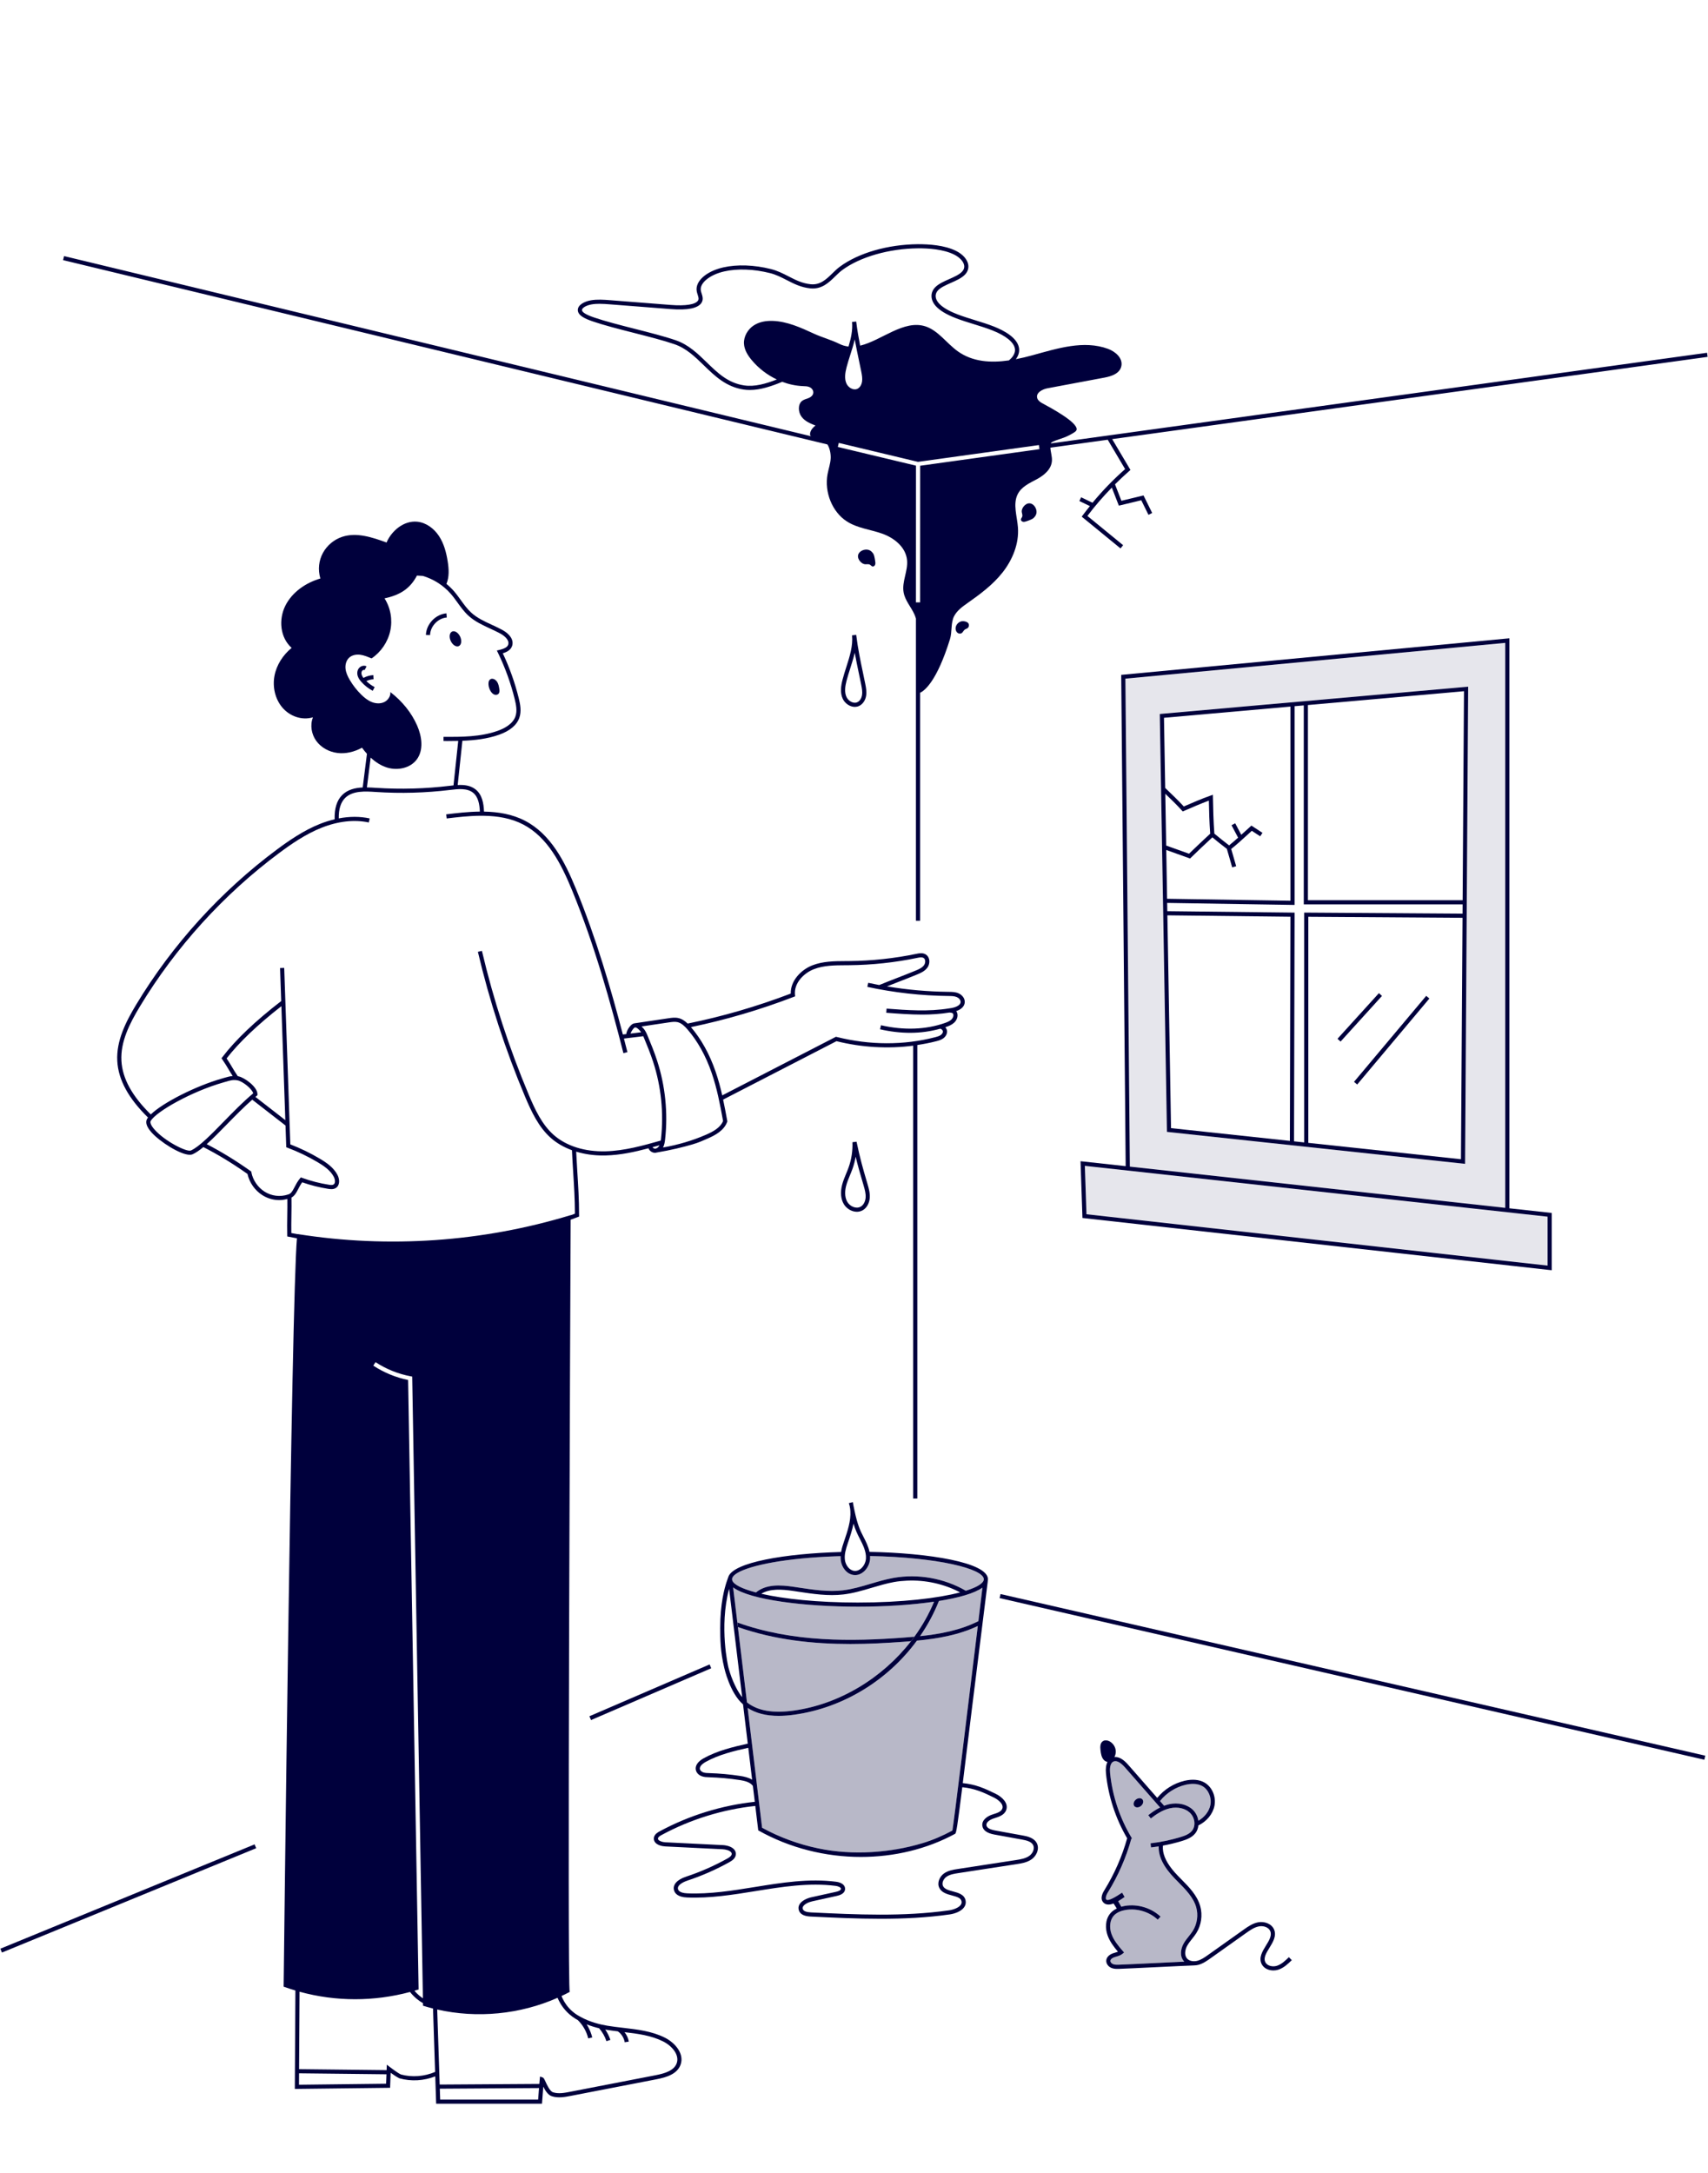 <?xml version="1.0" encoding="UTF-8"?>
<svg xmlns="http://www.w3.org/2000/svg" viewBox="0 0 507 645">
  <defs>
    <style>
      .cls-1 {
        fill: none;
      }

      .cls-1, .cls-2, .cls-3, .cls-4 {
        stroke-width: 0px;
      }

      .cls-2 {
        opacity: .28;
      }

      .cls-2, .cls-3 {
        mix-blend-mode: multiply;
      }

      .cls-2, .cls-3, .cls-4 {
        fill: #00003c;
      }

      .cls-3 {
        opacity: .1;
      }

      .cls-5 {
        isolation: isolate;
      }
    </style>
  </defs>
  <g class="cls-5">
    <g id="Layer_1" data-name="Layer 1">
      <g>
        <path class="cls-2" d="M249.522,461.836c-.489.013-.974.027-1.455.044-14.511.502-25.248,2.613-29.155,4.922-.845.499-1.367,1.007-1.542,1.511-.019.054-.033.108-.045.161-.014.112-.02.253.006.413.01.06.023.116.037.166.421,1.224,2.91,2.479,7.033,3.558,2.966-2.478,7.149-2.278,11.24-1.667l1.418.213c4.335.656,8.82,1.332,13.175.819,2.778-.329,5.536-1.147,8.202-1.94,2.183-.647,4.441-1.318,6.731-1.731,7.299-1.315,15.105.08,21.524,3.802,3.429-1.07,5.339-2.268,5.339-3.421,0-3.09-13.689-6.513-33.758-6.885.014.254.022.508.009.766-.077,1.463-.807,2.955-1.906,3.892-.765.652-1.633.99-2.532.99-.129,0-.257-.009-.387-.02-.785-.069-1.482-.4-2.067-.905-.059-.049-.115-.102-.171-.154-.017-.016-.035-.032-.052-.049-.864-.832-1.417-2.01-1.577-3.14-.056-.302-.107-.768-.066-1.345Z"/>
        <path class="cls-1" d="M170.136,347.724c-.139-2.185-.265-4.263-.355-6.358-2.37-.869-4.49-2.076-6.245-3.626-3.678-3.251-5.817-7.869-7.693-12.321-5.837-13.855-10.544-28.301-13.988-42.937l1.198-.281c3.429,14.569,8.114,28.949,13.925,42.74,1.82,4.321,3.889,8.799,7.373,11.876,3.739,3.301,9.212,5.036,15.438,4.868,5.571-.145,11.051-1.682,16.354-3.184.025-.173.045-.348.065-.526.852-7.607.055-15.477-2.305-22.758-.83-2.561-1.866-5.094-2.773-7.266-.06-.143-.129-.282-.191-.425l-5.735.698c.351,1.354.704,2.712,1.039,4.027l-1.192.303c-3.72-14.621-8.442-31.803-15.258-48.379-3.242-7.884-7.242-15.703-14.492-19.485-3.582-1.869-7.596-2.511-11.597-2.584,0,.018.001.036.001.054l-1.23.007c-0-.023-.001-.047-.001-.07-3.432.032-6.82.438-9.88.804l-.147-1.221c3.093-.371,6.513-.779,9.994-.815-.094-2.175-.471-4.364-2.028-5.612-1.782-1.428-4.528-1.094-6.734-.827-7.32.895-14.762,1.1-22.12.616-3.065-.202-6.879-.451-9.117,1.778-1.304,1.298-1.935,3.334-1.885,6.061,3.204-.609,6.314-.614,9.187.012l-.261,1.201c-4.29-.933-9.157-.384-14.078,1.58-4.701,1.878-8.952,4.819-12.49,7.448-16.488,12.256-30.809,28.033-41.415,45.624-3.021,5.011-5.772,10.429-5.457,16.088.292,5.244,3.157,10.453,8.715,15.909,3.541-3.442,13.243-8.417,21.197-10.678l.691-.203c.826-.246,1.592-.452,2.425-.518-.497-.764-.879-1.406-1.248-2.029-.498-.839-1.012-1.707-1.818-2.875l-.252-.366.268-.354c3.797-5.018,9.832-10.763,17.452-16.624l-.339-9.804,1.229-.043,1.814,52.376c3.043,1.168,5.998,2.601,8.788,4.264,2.042,1.215,4.086,2.638,5.216,4.811.696,1.342.742,3.107-.517,3.883-.708.437-1.529.352-2.244.241-2.616-.412-5.21-1.066-7.716-1.943-.499.674-.934,1.515-1.357,2.333-.324.628-.879,1.683-1.827,2.205.035,1.621.009,3.499-.018,5.33-.026,1.778-.053,3.611-.023,5.185l1.854.352c.014-.027.029-.041.043-.035,26.968,4.277,54.903,2.338,81.022-5.624,0,0-0.0.015-0.0.037l1.264-.465c-.014-4.423-.274-8.516-.526-12.477Z"/>
        <path class="cls-1" d="M207.763,525.073c.115.469.589.788.994.932.523.185,1.115.203,1.742.221,3.12.094,6.2.376,9.225.839,1.214.185,2.501.478,3.535,1.12l-1.143-9.477c-4.323.967-8.737,2.033-12.645,4.189-.464.256-1.958,1.168-1.708,2.177Z"/>
        <path class="cls-1" d="M214.632,332.692c-.923-5.119-1.821-9.733-3.381-14.262-1.746-5.072-4.149-9.402-7.141-12.871-.807-.935-1.793-1.928-2.985-2.208-.805-.186-1.687-.054-2.541.071l-8.146,1.213c.212.201.394.399.531.551.625.692.981,1.542,1.295,2.292.916,2.196,1.964,4.755,2.808,7.361,2.414,7.447,3.23,15.495,2.358,23.275-.091.812-.213,1.67-.621,2.433-.002.003-.004.006-.006.009,4.416-.769,8.733-2.03,12.848-3.823,2.019-.881,4.179-2.047,4.98-4.039Z"/>
        <path class="cls-1" d="M248.37,307.751c9.826,2.465,19.945,2.489,29.265.065.592-.153,1.158-.316,1.598-.621.328-.228.675-.635.662-1.091-.004-.135-.129-.384-.353-.584-.174-.156-.341-.215-.421-.21l-.001-.014c-2.83.798-5.83,1.222-8.946,1.222-2.906,0-5.904-.348-8.934-1.046l.276-1.199c6.741,1.553,13.305,1.32,18.984-.675.643-.226,1.372-.507,1.89-.992.396-.37.729-.996.582-1.557-.072-.272-.141-.489-1.109-.548-2.697.437-5.415.61-8.13.61-3.578,0-7.147-.274-10.652-.542l.094-1.227c6.115.468,12.428.935,18.562-.068l.001-.015c.023.001.046.003.069.004.235-.039.471-.064.705-.107.599-.112,2.56-.566,2.635-1.755.04-.64-.536-1.23-1.126-1.482-.715-.307-1.543-.316-2.42-.326-8.124-.084-16.231-.995-24.137-2.705l.261-1.201c1.086.235,2.176.451,3.269.655,1.789-.737,3.536-1.417,5.282-2.094,1.794-.696,3.588-1.392,5.429-2.153.931-.386,1.987-.823,2.578-1.634.291-.399.419-.966.326-1.443-.044-.223-.157-.527-.449-.709-.465-.286-1.133-.179-1.896-.022-6.599,1.369-13.363,2.1-20.104,2.17l-1.165.008c-3.187.016-6.483.034-9.41,1.177-3.042,1.188-5.942,4.175-5.601,7.587l.047.467-.439.168c-10.141,3.877-20.124,6.808-30.488,8.964,3.067,3.576,5.528,8.015,7.313,13.201.8,2.323,1.427,4.659,1.972,7.065l33.759-17.399.225.057Z"/>
        <path class="cls-1" d="M188.475,304.926c-.377.085-1.116,1.177-1.309,1.82l3.128-.381c-.082-.117-.144-.252-.238-.357-.289-.32-1.043-1.19-1.58-1.082Z"/>
        <path class="cls-1" d="M67.302,333.732c-2.153,2.204-4.141,4.232-5.94,5.835,4.27,2.203,8.538,4.806,13.008,7.973l.201.143.047.243c.451,2.325,1.914,4.468,3.915,5.733,2.091,1.323,4.643,1.627,7.004.839.803-.179,1.303-1.042,1.713-1.838.531-1.026,1.076-2.079,1.778-2.902l.277-.323.4.144c2.562.926,5.222,1.61,7.907,2.033.52.083,1.055.143,1.406-.073.584-.359.491-1.457.07-2.268-.987-1.899-2.868-3.199-4.754-4.321-2.845-1.695-5.865-3.147-8.976-4.315l-.384-.144-.223-6.452-9.876-7.668c-2.551,2.242-5.098,4.828-7.573,7.364Z"/>
        <path class="cls-1" d="M193.804,340.611c.17.184.421.285.653.291.476-.014.973-.382,1.267-.935.013-.025.021-.053.034-.079-.683.193-1.369.383-2.058.572.033.061.073.117.104.151Z"/>
        <path class="cls-1" d="M67.269,314.114c.688,1.02,1.157,1.81,1.611,2.577.496.837.973,1.637,1.713,2.719.059.01.109.006.169.018,1.795.347,5.702,3.152,5.654,5.333l-.007.282-.217.179c-.124.102-.248.22-.373.324l8.875,6.891-1.171-33.818c-7.024,5.467-12.632,10.803-16.256,15.495Z"/>
        <path class="cls-1" d="M218.912,466.802c-.845.499-1.367,1.007-1.542,1.511.462-.552.977-1.057,1.542-1.511Z"/>
        <path class="cls-1" d="M283.543,544.222c-8.455,4.595-18.173,6.883-27.985,6.884-10.514,0-21.134-2.627-30.434-7.856l-.048.006-.133-1.101c-.004-.002-.008-.004-.012-.006-.006-.088-.014-.176-.021-.264l-.714-5.918c-9.674,1.03-19.284,4.001-27.83,8.638-.484.262-.988.583-1.052.973-.028.168.008.304.117.439.316.392,1.178.696,2.095.741l17.011.837c1.164.057,2.673.437,3.418,1.333.371.446.526.982.449,1.552-.144,1.064-1.054,1.704-1.926,2.188-3.957,2.201-8.142,4.038-12.437,5.46-.535.178-3.183,1.133-2.781,2.559.274.974,1.831,1.183,2.735,1.221,6.69.291,13.501-.817,20.086-1.879,7.891-1.276,16.05-2.595,24.116-1.556,1.687.217,2.703,1.049,2.65,2.17-.033.686-.475,1.591-2.395,2.012l-7.367,1.627c-1.026.226-2.315.812-2.72,1.563-.136.251-.153.492-.052.758.222.584,1.014.9,2.425.968,13.478.645,27.418,1.315,40.992-.622,1.284-.184,2.853-.759,3.463-1.634.23-.329.302-.675.221-1.057-.204-.956-1.202-1.288-2.821-1.72-1.436-.383-3.063-.818-3.769-2.237-.757-1.524.105-3.377,1.376-4.288,1.237-.889,2.809-1.131,4.072-1.324l17.264-2.655c1.355-.208,2.891-.445,4.026-1.269.967-.702,1.661-2.12,1.1-3.192-.547-1.043-1.983-1.383-3.288-1.619l-8.219-1.493c-2.17-.395-3.369-1.257-3.562-2.56-.255-1.722,1.454-2.902,2.995-3.39l.223-.07c1.161-.365,2.362-.741,2.702-1.663.511-1.386-1.333-2.729-2.504-3.305-3.259-1.604-5.687-2.685-9.375-3.058-1.479,11.856-1.773,13.515-2.098,13.803l.004.006Z"/>
        <path class="cls-1" d="M249.528,461.836c-.49.013-.978.028-1.46.044.487-.002.974-.007,1.46-.004.001-.013-0-.027 0-.04Z"/>
        <path class="cls-1" d="M216.19,494.728c.926,4.103,2.267,7.057,4.138,9.149l-3.902-32.355c-1.873,7.594-1.964,15.552-.236,23.205Z"/>
        <path class="cls-1" d="M242.893,548.565c10.312,2.146,21.095,1.631,30.901-1.538-9.892,3.042-20.622,3.546-30.901,1.538Z"/>
        <path class="cls-1" d="M132.951,219.922c-.439,0-.873-.001-1.303-.002l.002-1.23c5.371.02,10.926.028,16.053-1.784,1.977-.698,4.501-2.01,5.299-4.3.563-1.617.183-3.486-.217-5.112-1.168-4.734-2.839-9.36-4.968-13.745l-.336-.692.748-.175c2.05-.482,2.483-1.114,2.63-1.611.374-1.257-.992-2.514-2.396-3.271-.962-.52-1.987-.994-2.978-1.451-2.221-1.026-4.518-2.087-6.387-3.776-1.293-1.17-2.316-2.583-3.304-3.949-.632-.875-1.285-1.778-1.994-2.591-2.182-2.504-5.101-4.361-8.284-5.311-.6-.044-1.192-.078-1.753-.101-2.102,4.015-5.156,5.786-9.619,6.772,1.839,2.88,2.411,6.422,1.683,9.694-.728,3.272-2.748,6.238-5.526,8.113-1.084-.428-2.182-.923-3.356-1.079-1.174-.156-2.456.075-3.322.882-.87.811-1.188,2.091-1.059,3.274.129,1.182.653,2.286,1.255,3.312.944,1.607,2.103,3.088,3.436,4.391.899.88,1.898,1.69,3.065,2.162,1.167.471,2.527.571,3.671.048,1.144-.523,1.998-1.745,1.881-2.997,3.542,2.744,6.278,6.116,7.955,9.956,1.405,3.215,1.975,7.22-.114,10.039-1.925,2.599-5.68,3.364-8.775,2.422-1.857-.565-3.492-1.641-4.916-2.972l-1.117,8.853c.938.011,1.863.069,2.731.126,7.282.479,14.647.273,21.891-.609.35-.043.715-.085,1.085-.124l1.402-13.195c-1.036.024-2.062.034-3.065.034ZM145.198,201.981c.174-.314.51-.556.869-.537.624-.011,1.221.441,1.556,1.004s.458,1.222.57,1.867c.094.547.161,1.181-.216,1.589-.308.333-.838.391-1.261.227-.423-.164-.751-.511-1.003-.888-.437-.654-.687-1.43-.713-2.216-.012-.359.025-.731.199-1.045ZM134.195,187.437c.771-.357,1.842.318,2.394,1.508.551,1.19.374,2.444-.397,2.801s-1.842-.318-2.394-1.508c-.551-1.19-.374-2.444.396-2.801ZM110.638,205.018c-1.277-.671-2.411-1.559-3.37-2.639-.375-.422-.836-.998-1.068-1.711-.261-.804-.165-1.645.258-2.251.536-.769,1.567-1.06,2.347-.663l-.559,1.096c-.228-.114-.6.013-.779.27-.201.288-.238.735-.098,1.168.108.332.307.639.516.908.907-.491,1.914-.785,2.943-.831l.054,1.23c-.741.032-1.469.22-2.14.538.734.712,1.559,1.319,2.469,1.798l-.573,1.088ZM127.658,188.488l-1.23-.031c.084-3.229,2.875-6.17,6.096-6.421l.096,1.225c-2.622.205-4.894,2.599-4.962,5.227Z"/>
        <path class="cls-1" d="M66.422,332.872c2.843-2.912,5.78-5.92,8.736-8.389-.316-1.331-3.101-3.552-4.628-3.847-1.315-.256-2.245.023-3.533.407l-.706.208c-9.355,2.66-19.84,8.585-21.545,11.391-.3.495.103,1.432,1.108,2.572,3.077,3.49,9.582,6.772,10.815,6.229,2.455-1.097,6.001-4.727,9.754-8.572Z"/>
        <path class="cls-1" d="M255.979,350.551c-.638-2.173-1.292-4.397-1.988-7.268-.205,1.222-.515,2.425-.928,3.581-.234.656-.5,1.3-.768,1.945-.443,1.067-.86,2.075-1.136,3.14-.284,1.102-.61,3.193.41,4.838.764,1.234,2.555,2.086,3.901,1.33,1.006-.561,1.425-1.789,1.483-2.75.069-1.135-.225-2.251-.616-3.592l-.359-1.224Z"/>
        <path class="cls-1" d="M251.301,206.917c.547,1.111,1.97,2,3.146,1.5.873-.372,1.316-1.35,1.439-2.141.149-.953-.024-1.956-.247-3.074-.219-1.097-.451-2.192-.685-3.303-.419-1.986-.847-4.011-1.237-6.189-.351,1.579-.848,3.132-1.337,4.659-.387,1.211-.787,2.462-1.102,3.691-.377,1.473-.715,3.357.022,4.857Z"/>
        <path class="cls-1" d="M223.109,106.839c-1.143-1.375-2.175-3.011-2.267-4.864-.107-2.157,1.143-4.212,2.828-5.346,1.685-1.134,3.734-1.461,5.713-1.393,4.276.147,8.33,1.992,12.271,3.809,2.429,1.12,5.013,1.771,7.536,3.025.887.441,1.784.681,2.687.779.732-2.449,1.27-4.833,1.049-7.297l1.223-.132c.329,2.612.742,4.945,1.178,7.165,6.34-1.516,12.952-7.812,19.391-5.722,3.774,1.225,6.287,5.032,9.579,7.389,4.424,3.168,9.826,3.486,15.19,2.706.483-.403.893-.826,1.193-1.265.528-.774.72-1.547.571-2.302-.371-1.88-2.731-3.771-6.645-5.324-1.752-.696-3.671-1.287-5.529-1.86-1.786-.551-3.634-1.121-5.353-1.788-2.86-1.109-4.822-2.301-6-3.643-1.58-1.803-1.63-3.967-.127-5.513,1.007-1.034,2.607-1.743,4.156-2.428,1.443-.638,2.936-1.297,3.776-2.164.563-.58.787-1.23.665-1.933-.199-1.158-1.345-2.384-2.99-3.197-3.183-1.575-7.612-1.869-10.725-1.841-8.589.081-17.201,2.555-22.476,6.457-.708.523-1.369,1.169-2.07,1.851-1.883,1.836-4.005,3.928-7.418,3.572-2.756-.28-4.907-1.386-6.987-2.457-1.548-.796-3.15-1.621-4.983-2.078-4.827-1.207-9.652-1.381-13.584-.488-4.284.972-7.329,3.465-6.934,5.675.05.279.143.561.234.842.264.819.594,1.838-.042,2.809-1.057,1.616-4.127,2.239-9.127,1.847l-18.109-1.414c-.971-.074-2.016-.156-3.054-.156-.799,0-1.595.048-2.35.184-1.732.31-2.862,1.121-2.832,1.684.053.972,2.715,1.889,3.59,2.19,3.25,1.12,7.739,2.263,12.08,3.37,4.366,1.112,8.879,2.262,12.177,3.399,3.786,1.305,6.535,3.975,9.194,6.558,3.247,3.154,6.314,6.133,11.136,6.843,3.054.454,6.351-.465,9.667-1.765-2.829-1.336-5.412-3.292-7.484-5.784Z"/>
        <path class="cls-1" d="M125.597,596.67l-1.23.022-.108-6.253c-11.32,3.567-23.635,3.892-35.345.664l-.137,22.984,25.983.29.062-1.626.947.735c.022.016,2.172,1.681,3.23,2.174,3.262.899,6.955.623,10.158-.757l-.621-18.816c-.995-.25-1.984-.524-2.964-.83l.024,1.413Z"/>
        <polygon class="cls-1" points="88.75 618.709 114.608 618.405 114.714 615.608 88.77 615.318 88.75 618.709"/>
        <path class="cls-1" d="M130.659,623.113h29.083c.057-.761.162-2.15.261-3.421l-29.45.191.107,3.23Z"/>
        <path class="cls-2" d="M344.501,568.817l-.841.899c-2.487-2.332-6.121-3.432-9.485-2.884-1.113.183-2.642.635-3.609,1.755-1.09,1.261-1.345,3.357-.65,5.336.662,1.884,1.958,3.468,3.342,5.059l.414.476-.486.402c-.55.454-1.192.64-1.813.821-.193.057-.385.112-.572.177-.548.189-1.148.563-1.192,1.055-.038.422.368.825.768.991.543.225,1.201.202,1.836.181,1.558-.049,6.423-.283,11.129-.511,2.964-.144,5.99-.29,8.219-.391-.057-.058-.119-.11-.171-.171-1.289-1.53-.851-3.715-.085-5.119.443-.813,1.013-1.528,1.566-2.22.438-.549.852-1.067,1.205-1.629,1.287-2.043,1.667-4.653,1.016-6.98-.821-2.935-3.113-5.25-5.33-7.488-.35-.353-.699-.706-1.042-1.06-3.337-3.445-4.887-6.575-4.766-9.549-.76.122-1.522.228-2.286.317l-.141-1.223c2.989-.345,5.962-.961,8.835-1.832,1.263-.383,2.679-.879,3.506-1.933,1.15-1.466.836-3.909-.685-5.335-1.38-1.296-3.619-1.792-5.837-1.313-2.344.513-4.393,1.976-5.73,3.033l-.763-.966c.899-.71,2.103-1.593,3.515-2.292l-10.427-11.884c-.944-1.075-2.302-2.248-3.412-1.744-1.125.512-1.115,2.364-1.009,3.423.683,6.824,2.929,13.526,6.497,19.381l-.196.119c-1.552,5.592-3.885,10.929-6.936,15.866-.655,1.061-.818,1.794-.484,2.177.454.521,1.576.097,2.204-.202l.529,1.11c-.204.097-.396.177-.58.247.39.477.881.918,1.448,1.268.603-.244,1.25-.448,1.975-.566,3.739-.613,7.766.614,10.525,3.199ZM337.146,534.1c.661-.551,1.544-.581,1.974-.067.429.514.241,1.378-.419,1.93-.661.551-1.544.581-1.974.067s-.241-1.378.419-1.93Z"/>
        <path class="cls-2" d="M354.023,537.062c.945.886,1.51,2.085,1.686,3.307,1.848-1.054,3.195-2.785,3.573-4.659.446-2.214-.585-4.64-2.4-5.644-1.612-.893-3.599-.693-4.982-.37-2.947.691-5.687,2.445-7.569,4.819l1.226,1.397c.492-.186.998-.351,1.525-.466,2.611-.571,5.269.049,6.941,1.616Z"/>
        <path class="cls-4" d="M136.193,191.746c.77-.357.948-1.611.397-2.801-.552-1.19-1.623-1.865-2.394-1.508-.77.357-.948,1.611-.396,2.801.552,1.19,1.623,1.865,2.394,1.508Z"/>
        <path class="cls-4" d="M338.7,535.963c.661-.551.848-1.415.419-1.93-.429-.514-1.313-.485-1.974.067-.661.551-.848,1.415-.419,1.93s1.313.485,1.974-.067Z"/>
        <path class="cls-4" d="M250.087,201.754c-.429,1.678-.805,3.842.109,5.705.635,1.293,2.069,2.331,3.545,2.331.398,0,.799-.076,1.188-.241,1.118-.477,1.95-1.658,2.172-3.083.18-1.152-.01-2.269-.257-3.504-.22-1.102-.452-2.201-.688-3.317-.724-3.431-1.473-6.979-2.007-11.223l-1.223.132c.285,3.175-.688,6.219-1.718,9.441-.392,1.227-.798,2.495-1.121,3.759ZM252.381,198.369c.488-1.527.985-3.08,1.337-4.659.39,2.178.818,4.204,1.237,6.189.234,1.11.466,2.206.685,3.303.223,1.118.396,2.122.247,3.074-.123.79-.566,1.768-1.439,2.141-1.176.5-2.6-.389-3.146-1.5-.737-1.5-.399-3.384-.022-4.857.315-1.229.715-2.48,1.102-3.691Z"/>
        <path class="cls-4" d="M254.255,338.838l-1.217.15c.103,2.514-.288,5.095-1.133,7.463-.227.637-.486,1.261-.746,1.887-.439,1.058-.893,2.154-1.19,3.304-.577,2.228-.379,4.286.554,5.794.781,1.261,2.301,2.197,3.832,2.197.583,0,1.169-.137,1.716-.442,1.203-.671,2.012-2.108,2.111-3.749.087-1.439-.329-2.865-.662-4.01l-.359-1.228c-.911-3.099-1.853-6.306-2.905-11.366ZM255.47,358.117c-1.346.756-3.137-.096-3.901-1.33-1.019-1.645-.694-3.736-.41-4.838.276-1.066.693-2.074,1.136-3.14.267-.645.534-1.289.768-1.945.413-1.156.723-2.359.928-3.581.696,2.871,1.35,5.095,1.988,7.268l.359,1.224c.391,1.341.684,2.457.616,3.592-.058.961-.477,2.189-1.483,2.75Z"/>
        <rect class="cls-4" x="-2.712" y="562.808" width="81.574" height="1.231" transform="translate(-211.037 56.631) rotate(-22.31)"/>
        <rect class="cls-4" x="173.614" y="501.612" width="38.848" height="1.23" transform="translate(-183.03 117.43) rotate(-23.318)"/>
        <path class="cls-4" d="M132.524,182.036c-3.221.251-6.013,3.192-6.096,6.421l1.23.031c.068-2.628,2.34-5.022,4.962-5.227l-.096-1.225Z"/>
        <path class="cls-4" d="M108.742,202.132c.671-.318,1.399-.505,2.14-.538l-.054-1.23c-1.029.046-2.036.34-2.943.831-.208-.269-.407-.576-.516-.908-.14-.432-.103-.879.098-1.168.179-.257.551-.384.779-.27l.559-1.096c-.781-.396-1.812-.106-2.347.663-.422.607-.519,1.448-.258,2.251.232.712.693,1.289,1.068,1.711.959,1.08,2.093,1.968,3.37,2.639l.573-1.088c-.91-.479-1.735-1.085-2.469-1.798Z"/>
        <path class="cls-4" d="M146.715,206.13c.423.164.954.106,1.261-.227.376-.408.31-1.042.216-1.589-.111-.645-.234-1.305-.57-1.867s-.932-1.014-1.556-1.004c-.358-.019-.694.224-.869.537-.174.314-.211.686-.199,1.045.027.786.277,1.562.713,2.216.252.377.58.724,1.003.888Z"/>
        <path class="cls-4" d="M286.372,297.477c.081-1.271-.881-2.267-1.869-2.69-.941-.405-1.932-.414-2.93-.425-6.118-.064-12.249-.609-18.294-1.617,1.153-.459,2.299-.909,3.44-1.351,1.802-.699,3.605-1.398,5.454-2.164,1.028-.425,2.307-.955,3.102-2.045.49-.674.697-1.595.538-2.404-.128-.656-.486-1.195-1.008-1.518-.918-.571-2.046-.335-2.793-.18-6.521,1.353-13.205,2.074-19.866,2.143l-1.159.008c-3.3.017-6.712.035-9.852,1.261-3.336,1.304-6.518,4.561-6.409,8.38-10.171,3.864-20.186,6.777-30.601,8.902l.001.003h0c-.759-.733-1.647-1.376-2.72-1.628-1.035-.243-2.08-.085-3.003.053l-10.12,1.506 0.0.001c-.004.001-.007-0-.011 0-.77.13-1.442,1.06-1.696,1.455-.21.328-.623,1.054-.679,1.733l-1.006.122c-3.516-13.448-7.915-28.608-13.963-43.317-3.331-8.099-7.461-16.142-15.061-20.107-3.807-1.985-8.023-2.655-12.196-2.726-.1-2.475-.54-5.016-2.492-6.58-1.526-1.222-3.461-1.405-5.319-1.307l1.396-13.137c3.632-.139,7.37-.553,10.857-1.784,3.245-1.146,5.282-2.847,6.051-5.056.674-1.934.258-4.013-.184-5.81-1.129-4.577-2.72-9.053-4.733-13.314,1.201-.362,2.411-.978,2.793-2.263.495-1.667-.623-3.426-2.991-4.704-.996-.538-2.039-1.02-3.048-1.486-2.235-1.032-4.347-2.007-6.077-3.572-1.198-1.082-2.137-2.381-3.132-3.757-.648-.896-1.318-1.822-2.063-2.678-.673-.773-1.416-1.484-2.208-2.137.871-2.058.728-4.417.378-6.635-.417-2.645-1.109-5.305-2.578-7.545-1.469-2.239-3.82-4.019-6.486-4.275-3.98-.383-7.608,2.699-9.092,6.175-4.248-1.546-8.898-3.105-13.189-1.679-2.405.799-4.484,2.538-5.696,4.763-1.212,2.225-1.546,4.915-.762,7.598-4.339,1.271-8.392,4.044-10.404,8.093-2.012,4.049-1.59,9.411,1.879,12.498-2.571,2.107-4.495,5.063-5.101,8.331-.606,3.268.183,6.826,2.332,9.363,2.149,2.536,5.677,3.912,9.096,2.916-.916,2.288-.458,5.021.992,7.014,1.45,1.993,3.803,3.248,6.248,3.559,2.445.311,4.961-.278,7.32-1.558.455.627.945,1.236,1.468,1.817l-1.26,9.985c-2.238.101-4.455.611-6.093,2.244-1.589,1.583-2.332,4.008-2.232,7.201-1.454.343-2.921.795-4.393,1.382-4.832,1.929-9.166,4.927-12.767,7.603-16.616,12.351-31.047,28.25-41.734,45.978-3.122,5.179-5.965,10.799-5.631,16.791.31,5.578,3.309,11.067,9.127,16.764-.082.111-.182.227-.246.333-.626,1.031-.21,2.385,1.236,4.024,2.451,2.78,8.543,6.69,11.414,6.69.318,0,.596-.048.825-.151.965-.431,2.035-1.176,3.193-2.135,4.301,2.19,8.595,4.795,13.098,7.974.566,2.556,2.203,4.896,4.414,6.294,1.534.971,3.282,1.464,5.035,1.464.803,0,1.602-.133,2.386-.342.023,1.514.001,3.231-.024,4.912-.029,1.981-.059,4.029-.011,5.733l.014.494,2.871.545c-1.652,17.886-3.952,222.097-3.952,222.097,1.155.421,2.321.792,3.492,1.141l-.173,29.209,28.28-.333.169-4.456c.772.557,1.853,1.297,2.612,1.646,3.465.964,7.273.738,10.626-.591l.268,8.123h31.416l.042-.569c.003-.038.19-2.547.342-4.488.585,1.17,1.382,2.454,2.487,2.824,1.901.64,3.976.237,5.644-.085l25.483-4.938c2.998-.581,6.195-1.559,7.168-4.404,1.069-3.125-1.54-6.354-4.667-7.93-3.852-1.943-8.192-2.446-12.389-2.933-1.549-.179-3.151-.365-4.694-.62-2.181-.361-5.25-1.114-7.981-2.634 0.0 0.0 0.0.001.001.001-0-0-0-0-.001-.001-.05-.037-.111-.077-.183-.113-.043-.022-.084-.04-.122-.054-.815-.44-1.96-1.182-3.061-2.38-1.218-1.326-1.896-2.68-2.274-3.639.821-.387,1.635-.792,2.436-1.22-.758-.148.191-210.373.277-229.181l2.5-.92v-.429c.002-4.628-.268-8.876-.529-12.984-.128-2.015-.242-3.936-.331-5.862,2.443.74,5.116,1.143,7.954,1.143.276,0,.554-.004.834-.011,4.324-.113,8.552-1.03,12.68-2.128.082.234.215.457.398.655.399.435.97.691,1.537.691h0s-0,0-0,0c0,0,0,0,0,0,.02,0,.041-.001.062-.001.057-.002.111-.025.167-.031 0,0,.001,0,.001-0h0s-.001-.007-.001-.007c4.593-.764,8.239-1.692,10.811-2.438,2.029-.589,3.206-1.161,4.669-1.798,2.174-.948,4.788-2.361,5.703-4.898l.056-.156-.029-.162c-.393-2.184-.791-4.263-1.226-6.299h0s33.65-17.342,33.65-17.342c7.579,1.874,15.327,2.311,22.765,1.334v134.397h1.23v-134.591c1.907-.292,3.799-.651,5.652-1.132.703-.183,1.384-.381,1.991-.802.768-.536,1.212-1.335,1.189-2.137-.013-.411-.21-.845-.529-1.217.102-.035.209-.058.311-.094.761-.267,1.63-.607,2.323-1.254.808-.757,1.174-1.844.93-2.768-.071-.271-.182-.484-.315-.665,1.542-.52,2.454-1.429,2.527-2.593ZM188.475,304.926c.537-.108,1.291.763,1.58,1.082.095.105.156.24.238.357l-3.128.381c.193-.643.932-1.735,1.309-1.82ZM110.025,224.838c1.425,1.332,3.059,2.408,4.916,2.972,3.095.941,6.849.177,8.775-2.422,2.089-2.819,1.519-6.824.114-10.039-1.678-3.84-4.414-7.212-7.955-9.956.117,1.253-.737,2.474-1.881,2.997-1.144.523-2.505.423-3.671-.048-1.167-.471-2.165-1.282-3.065-2.162-1.333-1.303-2.492-2.784-3.436-4.391-.603-1.026-1.126-2.129-1.255-3.312-.129-1.182.189-2.462,1.059-3.274.866-.808,2.148-1.038,3.322-.882,1.174.156,2.272.651,3.356,1.079,2.778-1.875,4.798-4.841,5.526-8.113.728-3.272.155-6.814-1.683-9.694,4.463-.986,7.517-2.757,9.619-6.772.561.024,1.153.057,1.753.101,3.183.95,6.102,2.807,8.284,5.311.709.813,1.362,1.717,1.994,2.591.988,1.366,2.01,2.779,3.304,3.949,1.869,1.689,4.166,2.75,6.387,3.776.991.458,2.016.931,2.978,1.451,1.404.757,2.77,2.015,2.396,3.271-.147.497-.58,1.129-2.63,1.611l-.748.175.336.692c2.129,4.385,3.8,9.01,4.968,13.745.4,1.625.78,3.495.217,5.112-.798,2.29-3.322,3.602-5.299,4.3-5.128,1.812-10.683,1.804-16.053,1.784l-.002,1.23c.43.001.864.002,1.303.002,1.002,0,2.029-.01,3.065-.034l-1.402,13.195c-.371.039-.735.081-1.085.124-7.244.882-14.609,1.088-21.891.609-.868-.057-1.792-.114-2.731-.126l1.117-8.853ZM56.669,341.444c-1.233.543-7.738-2.739-10.815-6.229-1.004-1.14-1.408-2.077-1.108-2.572,1.705-2.806,12.189-8.731,21.545-11.391l.706-.208c1.288-.384,2.218-.663,3.533-.407,1.527.294,4.312,2.516,4.628,3.847-2.955,2.469-5.893,5.477-8.736,8.389-3.753,3.844-7.298,7.475-9.754,8.572ZM70.763,319.428c-.06-.012-.111-.008-.169-.018-.74-1.082-1.218-1.882-1.713-2.719-.454-.766-.923-1.557-1.611-2.577,3.624-4.692,9.232-10.028,16.256-15.495l1.171,33.818-8.875-6.891c.124-.104.248-.222.373-.324l.217-.179.007-.282c.048-2.18-3.859-4.986-5.654-5.333ZM85.537,354.497c-2.362.788-4.913.484-7.004-.839-2.001-1.265-3.464-3.408-3.915-5.733l-.047-.243-.201-.143c-4.47-3.167-8.737-5.77-13.008-7.973,1.799-1.603,3.787-3.631,5.94-5.835,2.475-2.535,5.022-5.121,7.573-7.364l9.876,7.668.223,6.452.384.144c3.11,1.168,6.13,2.62,8.976,4.315,1.885,1.122,3.767,2.422,4.754,4.321.421.811.514,1.909-.07,2.268-.351.216-.886.156-1.406.073-2.684-.423-5.345-1.106-7.907-2.033l-.4-.144-.277.323c-.702.823-1.247,1.877-1.778,2.902-.41.796-.91,1.659-1.713,1.838ZM114.608,618.405l-25.858.304.02-3.391,25.944.29-.106,2.797ZM118.999,615.661c-1.058-.494-3.209-2.159-3.23-2.174l-.947-.735-.062,1.626-25.983-.29.137-22.984c10.836,2.987,22.19,2.925,32.795.073.517.657,1.163,1.357,1.973,2.029.644.534,1.281.958,1.877,1.301l.013.751c.98.306,1.968.58,2.964.83l.621,18.816c-3.202,1.38-6.896,1.657-10.158.757ZM121.145,409.56c-3.647-.742-7.213-2.214-10.342-4.271l.676-1.028c3.134,2.06,6.725,3.508,10.384,4.187l.494.091.009.502,3.168,184.017c-.36-.238-.73-.508-1.102-.824-.555-.47-1.02-.956-1.413-1.428.413-.121.828-.237,1.239-.366l-3.114-180.88ZM159.742,623.113h-29.083l-.107-3.23,29.45-.191c-.099,1.271-.204,2.66-.261,3.421ZM168.088,596.891c1.238,1.319,2.513,2.141,3.431,2.634,1.503,1.477,2.602,3.38,3.082,5.431l1.198-.281c-.244-1.006-.713-2.413-1.664-3.89-0-0-0-.001-.001-.001 0.0 0.0 0.0.001.001.001,1.274.509,2.538.886,3.706,1.167.962,1.116,1.718,2.434,2.181,3.829l1.168-.387c-.357-1.078-.881-2.108-1.519-3.057.143.026.292.054.428.077,1.095.181,2.206.323,3.311.456,1.066.747,1.825,1.946,2.027,3.232l1.216-.192c-.161-1.022-.625-1.984-1.266-2.804,3.924.457,7.945.981,11.444,2.745,2.653,1.337,4.898,3.975,4.057,6.433-.77,2.251-3.586,3.08-6.239,3.594l-25.482,4.938c-1.606.311-3.426.659-5.019.129-.918-.309-1.76-2.142-2.212-3.127-.382-.831-.54-1.175-.905-1.297l-.726-.245-.081.763c-.025.231-.07.76-.123,1.424l-29.588.191-.735-22.271c11.868,2.691,24.602,1.456,35.727-3.475.443,1.054,1.221,2.532,2.585,3.985ZM173.25,599.579c.038.046.073.094.111.141-.037-.046-.074-.096-.111-.141ZM194.512,340.938h0s0-0.0 0-0c-0,0-0.0 0-0.0 0ZM195.724,339.967c-.294.553-.791.92-1.267.935-.233-.006-.483-.107-.653-.291-.031-.034-.071-.089-.104-.151.689-.189,1.375-.379,2.058-.572-.013.025-.02.054-.034.079ZM196.207,337.975c-.02.177-.041.353-.065.526-5.303,1.502-10.783,3.039-16.354,3.184-6.226.168-11.7-1.567-15.438-4.868-3.484-3.078-5.553-7.555-7.373-11.876-5.811-13.791-10.495-28.171-13.925-42.74l-1.198.281c3.445,14.636,8.152,29.082,13.988,42.937,1.876,4.452,4.015,9.07,7.693,12.321,1.755,1.55,3.876,2.757,6.245,3.626.091,2.096.217,4.173.355,6.358.252,3.961.511,8.054.526,12.477l-1.264.465c0-.021 0-.037 0-.037-26.119,7.962-54.053,9.901-81.022,5.624-.014-.006-.029.008-.043.035l-1.854-.352c-.031-1.574-.004-3.407.023-5.185.027-1.831.053-3.709.018-5.33.948-.522,1.504-1.577,1.827-2.205.423-.818.858-1.659,1.357-2.333,2.507.877,5.1,1.53,7.716,1.943.714.111,1.536.196,2.244-.241,1.259-.776,1.213-2.541.517-3.883-1.13-2.173-3.175-3.597-5.216-4.811-2.791-1.663-5.745-3.096-8.788-4.264l-1.814-52.376-1.229.043.339,9.804c-7.621,5.861-13.656,11.606-17.452,16.624l-.268.354.252.366c.806,1.168,1.32,2.036,1.818,2.875.369.623.751,1.265,1.248,2.029-.834.066-1.6.272-2.425.518l-.691.203c-7.954,2.261-17.656,7.237-21.197,10.678-5.558-5.456-8.423-10.665-8.715-15.909-.316-5.66,2.436-11.078,5.457-16.088,10.605-17.591,24.927-33.368,41.415-45.624,3.538-2.63,7.788-5.571,12.49-7.448,4.921-1.964,9.788-2.513,14.078-1.58l.261-1.201c-2.873-.626-5.983-.621-9.187-.012-.051-2.726.581-4.762,1.885-6.061,2.238-2.228,6.052-1.98,9.117-1.778,7.358.484,14.8.279,22.12-.616,2.206-.268,4.952-.602,6.734.827,1.558,1.248,1.935,3.436,2.028,5.612-3.481.035-6.901.443-9.994.815l.147,1.221c3.06-.366,6.448-.772,9.88-.804.41-.004.82.001,1.23.008,4.0.073,8.015.716,11.597,2.584,7.251,3.782,11.25,11.6,14.492,19.485,6.816,16.576,11.537,33.758,15.258,48.379l1.192-.303c-.335-1.315-.688-2.673-1.039-4.027l5.735-.698c.062.143.132.282.191.425.907,2.172,1.944,4.704,2.773,7.266,2.361,7.281,3.158,15.151,2.305,22.758ZM209.652,336.731c-4.116,1.794-8.432,3.055-12.848,3.823h-0s0,0,0,0c.002-.003.004-.006.006-.009.407-.763.53-1.621.621-2.433.872-7.78.056-15.828-2.358-23.275-.844-2.606-1.892-5.165-2.808-7.361-.314-.75-.67-1.6-1.295-2.292-.137-.152-.319-.35-.531-.551l8.146-1.213c.854-.125,1.736-.257,2.541-.071,1.192.28,2.178,1.273,2.985,2.208,2.992,3.47,5.395,7.799,7.141,12.871,1.56,4.529,2.458,9.143,3.381,14.262-.801,1.992-2.961,3.158-4.98,4.039ZM282.509,299.155c-.234.043-.47.069-.705.107-.023-.001-.046-.003-.069-.004l-.001.015c-6.134,1.003-12.447.536-18.562.068l-.094,1.227c3.506.268,7.075.542,10.652.542,2.714,0,5.432-.173,8.13-.61.967.059,1.036.276,1.109.548.147.561-.186,1.187-.582,1.557-.518.485-1.247.766-1.89.992-5.678,1.995-12.243,2.228-18.984.675l-.276,1.199c3.03.698,6.028,1.046,8.934,1.046,3.116,0,6.116-.424,8.946-1.222l.001.014c.081-.005.247.054.421.21.224.199.35.449.353.584.013.455-.334.863-.662,1.091-.44.305-1.006.469-1.598.621-9.319,2.424-19.438,2.4-29.265-.065l-.225-.057-33.759,17.399c-.545-2.407-1.172-4.742-1.972-7.065-1.785-5.186-4.246-9.624-7.313-13.201,0,0-0,0-0,0,0,0,0,0,0,0,10.364-2.156,20.347-5.087,30.488-8.964l.439-.168-.047-.467c-.341-3.412,2.559-6.398,5.601-7.587,2.927-1.144,6.223-1.162,9.41-1.177l1.165-.008c6.741-.07,13.505-.8,20.104-2.17.763-.157,1.431-.264,1.896.022.292.181.405.485.449.709.094.477-.034,1.044-.326,1.443-.591.811-1.646,1.248-2.578,1.634-1.841.76-3.635,1.457-5.429,2.153-1.746.678-3.494,1.358-5.282,2.094-1.093-.204-2.183-.42-3.269-.655l-.261,1.201c7.905,1.711,16.013,2.621,24.137,2.705.876.01,1.705.018,2.42.326.591.252,1.167.842,1.126,1.482-.075,1.189-2.036,1.643-2.635,1.755Z"/>
        <path class="cls-4" d="M258.229,167.588c.273.158.467.465.777.524.335.064.659-.212.771-.534.112-.322.066-.675.018-1.012-.185-1.312-.395-1.948-.527-2.16-.142-.227-.607-.972-1.466-1.218-1.167-.334-2.813.323-3.082,1.552-.284,1.298,1.093,2.697,2.116,2.726.473.013.985-.115,1.394.122Z"/>
        <path class="cls-4" d="M305.599,149.38c-1.328-.048-2.458,1.559-2.304,2.57.071.468.289.948.13,1.393-.106.297-.374.542-.376.858-.003.341.327.61.664.662.337.053.676-.056.999-.163,1.257-.417,1.845-.737,2.03-.905.198-.18.848-.771.936-1.66.12-1.208-.821-2.71-2.079-2.755Z"/>
        <path class="cls-4" d="M285.959,184.351c-1.248-.106-2.434,1.109-2.296,2.355.047.424.235.846.573,1.106.338.26.836.327,1.199.102.406-.252.559-.784.949-1.061.232-.166.527-.223.764-.381.451-.299.604-.969.326-1.434-.278-.465-.941-.638-1.514-.687Z"/>
        <rect class="cls-4" x="400.839" y="390.349" width="1.23" height="214.63" transform="translate(-173.346 777.736) rotate(-77.085)"/>
        <path class="cls-2" d="M273.794,547.027c3.082-.996,6.076-2.23,8.916-3.754.535-3.218,4.54-35.963,7.539-60.709-5.728,2.707-11.957,3.76-18.075,4.345-8.599,11.73-21.835,19.945-36.386,21.977-1.658.232-3.208.347-4.653.347-3.744,0-6.783-.783-9.206-2.356l4.288,35.554c5.233,2.876,10.876,4.925,16.676,6.132,10.279,2.008,21.009,1.504,30.901-1.538Z"/>
        <path class="cls-2" d="M252.408,487.907c-10.895,0-22.366-1.167-33.374-5.037l2.696,22.352c.021.017.04.037.062.054,3.152,2.469,7.675,3.248,13.827,2.392,13.594-1.898,26.344-9.688,34.813-20.599-.724.061-1.447.121-2.164.174-5.05.375-10.382.664-15.86.664Z"/>
        <path class="cls-2" d="M217.616,471.11l1.256,10.414c16.493,5.949,34.164,5.618,49.304,4.491,1.074-.08,2.158-.169,3.244-.268,2.353-3.233,4.327-6.717,5.851-10.391-6.708.975-14.758,1.479-22.608,1.479-15.614,0-32.036-1.991-37.048-5.725Z"/>
        <path class="cls-2" d="M291.627,471.171c-2.339,1.692-7.028,3.022-12.922,3.967-1.468,3.701-3.366,7.192-5.603,10.442,5.917-.618,11.895-1.729,17.321-4.451.429-3.543.835-6.898,1.204-9.959Z"/>
        <g>
          <path class="cls-4" d="M252.408,487.907c5.478,0,10.81-.289,15.86-.664.717-.053,1.441-.114,2.164-.174.338-.435.665-.876.989-1.321-1.087.099-2.17.188-3.244.268-15.14,1.127-32.811,1.458-49.304-4.491l.162,1.346c11.008,3.87,22.479,5.037,33.374,5.037Z"/>
          <g>
            <polygon class="cls-4" points="277.272 475.356 277.272 475.356 277.272 475.357 277.272 475.356"/>
            <g>
              <path class="cls-4" d="M291.631,471.14c-.001.004-.001.009-.002.013-.001.012-.003.023-.002.018.004-.037.004-.038.004-.031Z"/>
              <path class="cls-4" d="M307.754,547c-.871-1.661-3.009-2.05-4.157-2.259l-8.219-1.493c-1.594-.289-2.457-.805-2.565-1.529-.151-1.022,1.28-1.762,2.15-2.038l.219-.069c1.31-.411,2.94-.923,3.489-2.411.761-2.063-1.202-3.893-3.115-4.833-3.268-1.609-5.896-2.78-9.766-3.176.913-7.482,1.832-14.964,2.756-22.447,1.529-12.385,3.071-24.767,4.627-37.146.016-.179.033-.358.049-.537-.001 0-.001.001-.002.001.024-.124.041-.25.041-.377,0-4.969-17.528-7.791-35.156-8.117h0c-.347-1.649-1.137-3.196-1.864-4.606-.793-1.54-1.677-3.257-2.605-7.684-.106-.465-.206-.947-.299-1.444-.066-.35-.125-.694-.179-1.032l-1.19.298c.096.277.187.588.262.929.12.54.173,1.033.192,1.457.181,2.886-.838,5.902-1.831,8.839l-.107.317c-.246.683-.606,1.785-.814,2.961,0,0,0,0,0,.001,0-0,0-0,0-.001-16.403.441-32.267,3.038-33.515,7.511h0s-0,0-0,0c-.128.347-.31.859-.512,1.484-.566,1.759-1.868,6.249-1.853,13.546.007,3.209.015,7.001,1.2,11.854,0,0,1.616,7.405,5.574,10.833l1.404,11.646c-4.445.993-8.997,2.081-13.091,4.341-1.782.98-2.623,2.274-2.308,3.548.197.8.861,1.472,1.776,1.796.705.251,1.424.273,2.187.295,3.001.09,6.031.366,9.006.822,1.588.243,3.154.629,3.943,1.746l.569,4.717c-9.827,1.049-19.587,4.069-28.268,8.778-.489.264-1.509.816-1.68,1.855-.085.514.044,1.002.374,1.41.651.806,1.973,1.147,2.992,1.196l17.011.837c.929.046,2.073.34,2.532.891.151.181.207.372.175.601-.071.527-.699.942-1.305,1.279-3.889,2.162-8.003,3.968-12.225,5.366-2.705.896-4.043,2.413-3.579,4.061.254.902,1.132,2.001,3.868,2.117,6.818.288,13.689-.823,20.333-1.895,7.804-1.26,15.877-2.565,23.762-1.55.647.083,1.602.389,1.578.89-.024.507-1.008.777-1.431.87l-7.367,1.627c-1.236.273-2.904,1.007-3.537,2.179-.305.566-.347,1.181-.119,1.779.551,1.454,2.271,1.701,3.517,1.76,6.819.327,13.752.659,20.707.659,6.852,0,13.724-.323,20.518-1.291,1.503-.215,3.421-.891,4.298-2.148.424-.607.568-1.305.415-2.018-.376-1.761-2.146-2.235-3.707-2.651-1.299-.347-2.526-.675-2.984-1.597-.46-.925.157-2.142.991-2.74.999-.717,2.35-.925,3.542-1.108l17.264-2.655c1.493-.23,3.185-.489,4.561-1.49,1.41-1.022,2.344-3.081,1.467-4.758ZM290.423,481.13c-5.426,2.721-11.404,3.833-17.321,4.451,2.237-3.25,4.135-6.741,5.603-10.442h0c5.894-.945,10.583-2.275,12.922-3.967-.369,3.057-.776,6.422-1.204,9.959ZM254.664,475.606c-12.028,0-22.057-1.089-28.689-2.61,2.558-1.558,6.045-1.342,9.486-.835l1.415.213c4.416.668,8.982,1.361,13.503.824,2.883-.34,5.692-1.174,8.408-1.981,1.064-.316,2.146-.637,3.237-.93,1.115-.299,2.238-.568,3.362-.77,1.284-.232,2.587-.346,3.893-.407,5.426-.25,10.927.958,15.729,3.482-6.554,1.729-17.273,3.014-30.343,3.014ZM251.648,458.037l.107-.317c.595-1.76,1.227-3.63,1.594-5.529.571,1.856,1.155,3.086,1.798,4.334.99,1.919,2.013,3.903,1.905,5.977-.059,1.138-.625,2.296-1.475,3.021-.425.364-1.117.776-1.99.682-1.535-.165-2.578-1.771-2.78-3.198-.229-1.607.268-3.269.842-4.971ZM217.325,468.474c.012-.054.027-.108.045-.161.175-.503.697-1.012,1.542-1.511,3.907-2.309,14.645-4.42,29.155-4.922.482-.017.97-.031,1.46-.044.001-.019.004-.038.005-.057-.001.032-.004.066-.005.097,0,0-.024.707.061,1.305.275,1.934,1.691,4.015,3.868,4.248.129.014.258.02.387.02.899,0,1.768-.338,2.532-.99,1.099-.937,1.829-2.429,1.906-3.892.013-.258.006-.513-.009-.766h0c20.069.371,33.758,3.794,33.758,6.885,0,1.153-1.911,2.351-5.339,3.421-6.42-3.722-14.225-5.117-21.524-3.802-2.29.413-4.547,1.084-6.731,1.731-2.666.793-5.424,1.611-8.202,1.94-4.356.513-8.84-.163-13.175-.819l-1.418-.213c-4.091-.61-8.274-.81-11.24,1.667-4.123-1.08-6.612-2.334-7.033-3.558-.014-.05-.027-.106-.037-.166-.026-.16-.02-.3-.006-.413ZM219.868,503.118c-2.546-3.626-3.678-8.389-3.678-8.389s-2.792-11.75.236-23.205l3.88,32.173c-.147-.183-.295-.374-.438-.578ZM221.73,505.222l-2.696-22.352-.162-1.346-1.256-10.414h0c5.012,3.735,21.434,5.725,37.048,5.725,7.849,0,15.9-.505,22.608-1.479 0-.001 0-.001 0-.001,0-0.0 0-.001 0-.001.005-.012-.003.006-.001.002-1.524,3.674-3.498,7.158-5.851,10.391-.324.445-.651.886-.989,1.321-8.469,10.912-21.219,18.701-34.813,20.599-6.152.857-10.675.077-13.827-2.392-.032-.025-.062-.054-.062-.054ZM219.725,527.065c-3.025-.463-6.105-.745-9.225-.839-.627-.018-1.219-.036-1.742-.221-.405-.144-.878-.464-.994-.932-.25-1.009,1.243-1.921,1.708-2.177,3.908-2.156,8.323-3.222,12.645-4.189l1.143,9.477c-1.034-.642-2.321-.934-3.535-1.12ZM221.929,506.878c2.422,1.573,5.462,2.356,9.206,2.356,1.445,0,2.995-.115,4.653-.347,14.551-2.032,27.787-10.247,36.386-21.977h0c6.117-.584,12.346-1.637,18.075-4.345h0c-2.998,24.746-7.004,57.491-7.539,60.709-2.841,1.524-5.816,2.816-8.916,3.754-9.37,2.836-20.589,3.683-30.901,1.538-5.8-1.207-11.443-3.256-16.676-6.132,0,0,0,0,0,0,0,0,0,0,0,0l-4.288-35.554ZM305.565,550.764c-1.135.824-2.671,1.061-4.026,1.269l-17.264,2.655c-1.263.193-2.835.435-4.072,1.324-1.271.911-2.133,2.763-1.376,4.288.705,1.419,2.333,1.854,3.769,2.237,1.619.432,2.617.764,2.821,1.72.081.382.009.728-.221,1.057-.61.875-2.179,1.45-3.463,1.634-13.574,1.938-27.514,1.267-40.992.622-1.411-.069-2.204-.384-2.425-.968-.101-.266-.085-.507.052-.758.406-.751,1.694-1.337,2.72-1.563l7.367-1.627c1.92-.422,2.362-1.326,2.395-2.012.053-1.121-.962-1.952-2.65-2.17-8.065-1.039-16.225.28-24.116,1.556-6.585,1.062-13.396,2.17-20.086,1.879-.904-.037-2.461-.246-2.735-1.221-.402-1.426,2.246-2.381,2.781-2.559,4.295-1.422,8.48-3.259,12.437-5.46.872-.484,1.782-1.123,1.926-2.188.077-.571-.078-1.106-.449-1.552-.745-.896-2.254-1.277-3.418-1.333l-17.011-.837c-.917-.046-1.779-.35-2.095-.741-.109-.135-.145-.27-.117-.439.065-.39.568-.711,1.052-.973,8.546-4.636,18.156-7.608,27.83-8.638l.714,5.918.033.271.133,1.101.048-.006s0,0,0,0c9.3,5.229,19.92,7.856,30.434,7.856,9.811-.001,19.53-2.289,27.985-6.884l-.004-.006c.325-.287.619-1.946,2.098-13.803-.039-.004-.073-.01-.113-.014h0c.039.004.074.01.113.014,3.688.373,6.116,1.454,9.375,3.058,1.171.575,3.015,1.919,2.504,3.305-.34.921-1.541,1.297-2.702,1.663l-.223.07c-1.541.488-3.25,1.669-2.995,3.39.193,1.304,1.392,2.165,3.562,2.56l8.219,1.493c1.304.237,2.741.577,3.288,1.619.561,1.072-.133,2.49-1.1,3.192Z"/>
            </g>
          </g>
        </g>
        <path class="cls-3" d="M334.059,201.408l1.32,144.824,111.439,12.235v-167.68l-112.759,10.621ZM346.397,335.919l-.01-.543-1.434-83.562c-.002-.134-.004-.268-.006-.403l-.009-.492-.669-39.022,91.54-8.105-.917,141.614-88.494-9.487Z"/>
        <polygon class="cls-3" points="322.508 360.367 459.383 375.608 459.383 361.084 322.022 346.003 322.508 360.367"/>
        <path class="cls-4" d="M448.048,358.602v-169.165l-115.23,10.852,1.329,145.808-12.696-1.394-.706-.077.569,16.846,138.616,15.435.683.076v-17.001l-12.565-1.379ZM334.059,201.408l112.759-10.621v167.68l-111.439-12.235-1.32-144.824ZM459.383,375.608l-136.875-15.241-.486-14.364,137.361,15.082v14.524Z"/>
        <rect class="cls-4" x="396.447" y="308.087" width="33.324" height="1.23" transform="translate(-88.954 426.552) rotate(-49.979)"/>
        <rect class="cls-4" x="394.481" y="301.32" width="18.288" height="1.23" transform="translate(-91.221 397.88) rotate(-47.772)"/>
        <polygon class="cls-4" points="345.425 234.266 345.577 234.126 345.85 233.822 345.425 234.266"/>
        <path class="cls-4" d="M344.269,211.897l.669,39.022.009.492c.002.134.004.268.006.403l1.434,83.562.01.543,88.494,9.487.917-141.614-91.54,8.105ZM345.577,234.126l-.152.14.425-.445-.273.304ZM345.905,235.578c1.704,1.633,3.415,3.296,4.886,4.916l.296.327.404-.175c2.433-1.057,4.939-2.146,7.346-3.038.062,3.143.141,6.388.397,9.817-2.129,1.98-4.316,4.017-6.287,5.945l-6.779-2.428-.264-15.364ZM346.191,252.257l7.068,2.531.275-.27c1.97-1.938,4.182-4,6.343-6.011,1.421,1.172,2.873,2.354,4.302,3.42l1.582,5.488,1.182-.341-1.474-5.114c1.737-1.4,3.362-2.873,4.927-4.304.405-.369.802-.733,1.192-1.085l2.49,1.63.674-1.028-3.283-2.15-.352.316c-.505.453-1.022.926-1.552,1.409-.363.332-.74.668-1.109,1.003l-1.802-3.415-1.088.574,1.949,3.693c-.868.774-1.752,1.544-2.672,2.29-1.448-1.082-2.929-2.3-4.376-3.494-.281-3.732-.352-7.261-.418-10.673l-.017-.853-.804.286c-2.556.908-5.228,2.058-7.826,3.186-1.687-1.827-3.636-3.689-5.525-5.494l-.003.003-.357-20.829,37.53-3.323v57.617l-36.609-.579-.248-14.481ZM382.887,338.594l-35.28-3.783-1.084-63.16,36.523.416-.16,66.527ZM433.669,344.038l-45.312-4.858v-67.103l45.777.308-.465,71.654ZM434.142,271.155l-47.015-.315v68.209l-3.01-.323.163-67.875-37.777-.43-.042-2.452,37.818.597v-58.976l2.732-.242v59.051h47.148l-.018,2.756ZM434.168,267.168h-45.926v-57.929l46.328-4.102-.402,62.031Z"/>
        <path class="cls-4" d="M332.875,148.622l-1.897-4.876c1.361-1.354,2.75-2.678,4.197-3.937l.387-.336-5.421-9.149,176.745-24.411-.168-1.218-194.802,26.905c.217-.777,3.395-1.264,5.7-2.54,1.271-.704,1.907-1.056,1.97-1.595.25-2.148-7.405-6.288-10.388-7.901-.374-.202-1.076-.681-1.298-1.372-.512-1.589,1.478-2.666,3.001-2.951,5.651-1.059,11.302-2.118,16.953-3.177,2.078-.389,4.585-1.204,5.018-3.455.46-2.387-1.848-4.298-3.966-5.077-7.22-2.658-15.061-.119-22.45,1.91-1.609.442-3.266.845-4.939,1.168.057-.076.129-.148.181-.225.711-1.04.975-2.159.763-3.233-.583-2.954-4.345-5.018-7.398-6.23-1.797-.712-3.74-1.312-5.62-1.892-1.767-.544-3.593-1.108-5.271-1.758-2.671-1.036-4.476-2.118-5.519-3.307-1.159-1.324-1.224-2.761-.171-3.844.84-.864,2.331-1.523,3.772-2.16,1.551-.686,3.155-1.395,4.162-2.433.84-.866,1.184-1.902.995-2.997-.269-1.562-1.636-3.091-3.658-4.092-3.4-1.682-8-1.979-11.282-1.968-8.969.084-17.64,2.589-23.195,6.697-.775.574-1.498,1.279-2.197,1.961-1.855,1.809-3.615,3.507-6.434,3.229-2.526-.257-4.48-1.263-6.549-2.327-1.611-.829-3.277-1.685-5.247-2.179-5.01-1.253-10.037-1.43-14.155-.492-5.09,1.155-8.401,4.137-7.872,7.09.059.333.166.669.275,1.004.256.793.398,1.301.099,1.758-.759,1.158-3.674,1.629-8.002,1.294l-18.11-1.414c-1.792-.139-3.824-.295-5.717.042-1.974.353-3.928,1.407-3.842,2.962.086,1.581,2.174,2.513,4.417,3.286,3.298,1.137,7.812,2.286,12.177,3.399,4.341,1.106,8.83,2.25,12.079,3.37,3.526,1.216,6.058,3.674,8.739,6.277,3.244,3.151,6.598,6.409,11.814,7.179.606.089,1.216.13,1.83.13,3.142,0,6.39-1.086,9.612-2.422,1.986.745,4.066,1.19,6.166,1.277.67.028,1.362.026,1.98.311.618.285,1.149.947,1.083,1.675-.069.758-.73,1.285-1.382,1.555-.653.27-1.371.395-1.939.838-1.314,1.024-1.186,3.342-.167,4.709,1.019,1.366,2.618,2.018,4.138,2.61-.635.458-1.424,1.28-1.589,2.265-.1.599.037.775.341.928L19.017,76.004l-.288,1.196,226.878,54.701c.718,1.081,1.024,2.817.978,4.022-.062,1.637-.636,3.193-.936,4.798-.998,5.348,1.411,11.248,5.721,14.018,3.161,2.031,6.964,2.39,10.455,3.62,3.491,1.23,7.062,3.938,7.429,7.92.295,3.197-1.582,6.348-1.033,9.506.427,2.455,2.217,4.325,3.221,6.57.177.396.312.803.44,1.212v89.701h1.23v-67.668c1.399-.642,5.002-3.468,8.872-15.889.71-2.28.163-4.91,1.293-6.958.908-1.648,2.449-2.737,3.929-3.78,3.749-2.642,7.504-5.408,10.411-9.104,2.907-3.696,4.911-8.483,4.547-13.337-.25-3.333-1.545-6.908-.08-9.845,1.13-2.265,3.528-3.311,5.651-4.448,2.122-1.137,4.359-2.913,4.519-5.486.081-1.308-.404-2.599-.458-3.897l17.022-2.351,5.162,8.713c-3.481,3.064-6.722,6.411-9.678,9.989l-3.374-1.623-.533,1.108,3.132,1.507c-.705.879-1.412,1.756-2.082,2.661l-.348.471,11.513,9.425.78-.952-10.605-8.681c2.224-2.961,4.662-5.761,7.248-8.414l2.085,5.359,6.657-1.601,2.135,4.325,1.103-.545-2.57-5.207-6.568,1.582ZM251.279,109.059c.315-1.228.715-2.48,1.102-3.689.488-1.528.985-3.081,1.337-4.661.391,2.18.819,4.207,1.238,6.194.234,1.11.465,2.203.684,3.298.223,1.12.396,2.123.247,3.074-.123.79-.566,1.768-1.439,2.142-1.174.503-2.6-.389-3.146-1.5-.737-1.502-.399-3.384-.022-4.857ZM223.109,106.839c2.071,2.492,4.655,4.448,7.484,5.784-3.316,1.3-6.614,2.22-9.667,1.765-4.822-.71-7.889-3.689-11.136-6.843-2.659-2.583-5.408-5.253-9.194-6.558-3.298-1.137-7.812-2.286-12.177-3.399-4.341-1.106-8.83-2.25-12.08-3.37-.875-.301-3.536-1.218-3.59-2.19-.031-.563,1.099-1.374,2.832-1.684.756-.136,1.551-.184,2.35-.184,1.039,0,2.083.082,3.054.156l18.109,1.414c5.001.393,8.07-.231,9.127-1.847.636-.971.306-1.989.042-2.809-.091-.281-.184-.563-.234-.842-.396-2.211,2.65-4.703,6.934-5.675,3.933-.894,8.757-.72,13.584.488,1.833.458,3.435,1.282,4.983,2.078,2.079,1.07,4.231,2.177,6.987,2.457,3.413.357,5.536-1.736,7.418-3.572.7-.682,1.362-1.329,2.07-1.851,5.275-3.902,13.887-6.377,22.476-6.457,3.113-.029,7.541.266,10.725,1.841,1.645.813,2.791,2.039,2.99,3.197.121.703-.103,1.353-.665,1.933-.84.866-2.333,1.526-3.776,2.164-1.548.685-3.149,1.394-4.156,2.428-1.502,1.546-1.452,3.71.127,5.513,1.177,1.342,3.14,2.534,6,3.643,1.719.667,3.567,1.236,5.353,1.788,1.857.573,3.777,1.164,5.529,1.86,3.915,1.553,6.275,3.444,6.645,5.324.149.754-.043,1.528-.571,2.302-.3.439-.709.862-1.193,1.265-5.363.78-10.765.463-15.19-2.706-3.291-2.357-5.805-6.164-9.579-7.389-6.439-2.09-13.051,4.206-19.391,5.722-.435-2.22-.849-4.553-1.178-7.165l-1.223.132c.221,2.463-.317,4.848-1.049,7.297-.903-.098-1.8-.338-2.687-.779-2.523-1.254-5.107-1.905-7.536-3.025-3.941-1.817-7.995-3.662-12.271-3.809-1.979-.068-4.028.258-5.713,1.393-1.685,1.134-2.935,3.19-2.828,5.346.092,1.853,1.124,3.489,2.267,4.864ZM273.126,138.225l-.013,40.548h-1.23l.013-40.58-23.2-5.548.286-1.196,23.513,5.623,35.892-4.986.169,1.218-35.43,4.921Z"/>
        <path class="cls-4" d="M382.589,580.856c-1.024.995-2.183,2.122-3.581,2.558-1.191.372-2.827.074-3.397-1.056-.648-1.283.253-2.744,1.207-4.289,1.016-1.646,2.167-3.511,1.382-5.408-.744-1.798-2.94-2.458-4.633-2.177-1.716.292-3.148,1.311-4.412,2.209l-10.534,7.481c-1.02.724-2.076,1.475-3.265,1.772-.992.252-2.312.12-3.026-.727-.832-.988-.572-2.589.054-3.737.391-.718.904-1.361,1.447-2.041.44-.551.895-1.121,1.285-1.741,1.469-2.333,1.902-5.312,1.159-7.967-.907-3.241-3.313-5.671-5.641-8.021-.347-.351-.693-.7-1.031-1.05-2.515-2.596-3.942-4.957-4.332-7.159-.106-.599-.126-1.185-.079-1.762.004-.001.009-.002.013-.002,1.862-.347,3.708-.783,5.513-1.331,1.442-.437,3.069-1.016,4.116-2.351.516-.658.798-1.463.892-2.306,2.453-1.174,4.274-3.38,4.762-5.796.557-2.761-.709-5.689-3.01-6.963-1.549-.857-3.575-1.027-5.858-.491-3.189.749-6.043,2.551-8.11,5.081l-8.645-9.852c-1.457-1.661-2.817-2.41-4.059-2.26.296-.592.451-1.256.387-1.915-.106-1.087-.75-2.108-1.686-2.672-.67-.404-1.582-.553-2.208-.085-.75.561-.738,1.67-.635,2.6.117,1.056.292,2.188,1.028,2.954.28.291.668.484,1.05.575-.433.83-.591,1.976-.447,3.416.675,6.75,2.854,13.374,6.287,19.226h0c-1.521,5.414-3.787,10.585-6.745,15.371-.362.586-1.464,2.37-.366,3.63.304.35.794.667,1.571.667.415,0,.915-.093,1.51-.319l.948,1.49.037-.009c-.759.363-1.413.817-1.902,1.384-1.666,1.931-1.547,4.649-.879,6.55.649,1.849,1.849,3.436,3.093,4.899-.252.104-.532.185-.82.269-.212.061-.424.124-.629.195-1.181.406-1.935,1.194-2.016,2.107s.545,1.833,1.524,2.238c.578.239,1.197.287,1.76.287.204,0,.4-.006.585-.012,1.567-.049,6.439-.285,11.149-.513,4.707-.227,9.575-.461,11.133-.511l-0-.005c.369-.008.745-.052,1.121-.146,1.414-.354,2.617-1.21,3.679-1.964l10.534-7.481c1.157-.822,2.468-1.753,3.907-1.998,1.222-.21,2.789.223,3.29,1.434.544,1.315-.348,2.761-1.293,4.291-1.039,1.683-2.216,3.592-1.258,5.49.649,1.285,2.083,1.881,3.477,1.881.477,0,.95-.07,1.385-.205,1.678-.524,2.949-1.76,4.072-2.851l-.858-.882ZM351.901,529.697c1.383-.323,3.37-.523,4.982.37,1.815,1.004,2.846,3.43,2.4,5.644-.379,1.874-1.726,3.604-3.573,4.659-.175-1.222-.742-2.421-1.686-3.307-1.672-1.567-4.33-2.186-6.941-1.616-.527.115-1.033.28-1.525.466l-1.226-1.397c1.883-2.374,4.622-4.127,7.569-4.819ZM343.341,582.574c-4.706.227-9.571.461-11.129.511-.635.02-1.293.043-1.836-.181-.401-.166-.806-.569-.768-.991.044-.491.644-.866,1.192-1.055.187-.065.38-.12.572-.177.621-.18,1.263-.366,1.813-.821l.486-.402-.414-.476c-1.384-1.591-2.68-3.175-3.342-5.059-.695-1.98-.44-4.075.65-5.336.967-1.12,2.496-1.573,3.609-1.755,3.364-.548,6.997.553,9.485,2.884l.841-.899c-2.759-2.585-6.786-3.812-10.525-3.199-.4.066-.773.161-1.132.271l-.944-1.647c.809-.483,1.636-1.069,1.91-1.265-.246-.42-.492-.839-.738-1.259-1.937,1.305-4.128,2.59-4.673,2.043-.289-.29-.184-1.096.484-2.177,3.051-4.936,5.384-10.274,6.936-15.866h0s.196-.12.196-.12c-3.567-5.855-5.814-12.558-6.497-19.381-.106-1.058-.116-2.911,1.009-3.423,1.11-.503,2.468.669,3.412,1.744l10.427,11.884c-1.413.7-2.616,1.582-3.515,2.292l.763.966c1.337-1.057,3.386-2.52,5.73-3.033,2.218-.479,4.456.017,5.837,1.313,1.522,1.426,1.836,3.869.685,5.335-.827,1.054-2.244,1.55-3.506,1.933-2.874.871-5.846,1.487-8.835,1.832l.141,1.223c.763-.088,1.526-.194,2.286-.317-.121,2.974,1.429,6.104,4.766,9.549.342.353.691.706,1.042,1.06,2.217,2.238,4.509,4.553,5.33,7.488.651,2.327.272,4.936-1.016,6.98-.353.562-.767,1.08-1.205,1.629-.553.692-1.123,1.407-1.566,2.22-.766,1.404-1.204,3.588.085,5.119.052.062.115.114.171.171-2.229.101-5.255.247-8.219.391ZM335.842,545.646h0s0,0,0,0Z"/>
      </g>
    </g>
  </g>
</svg>